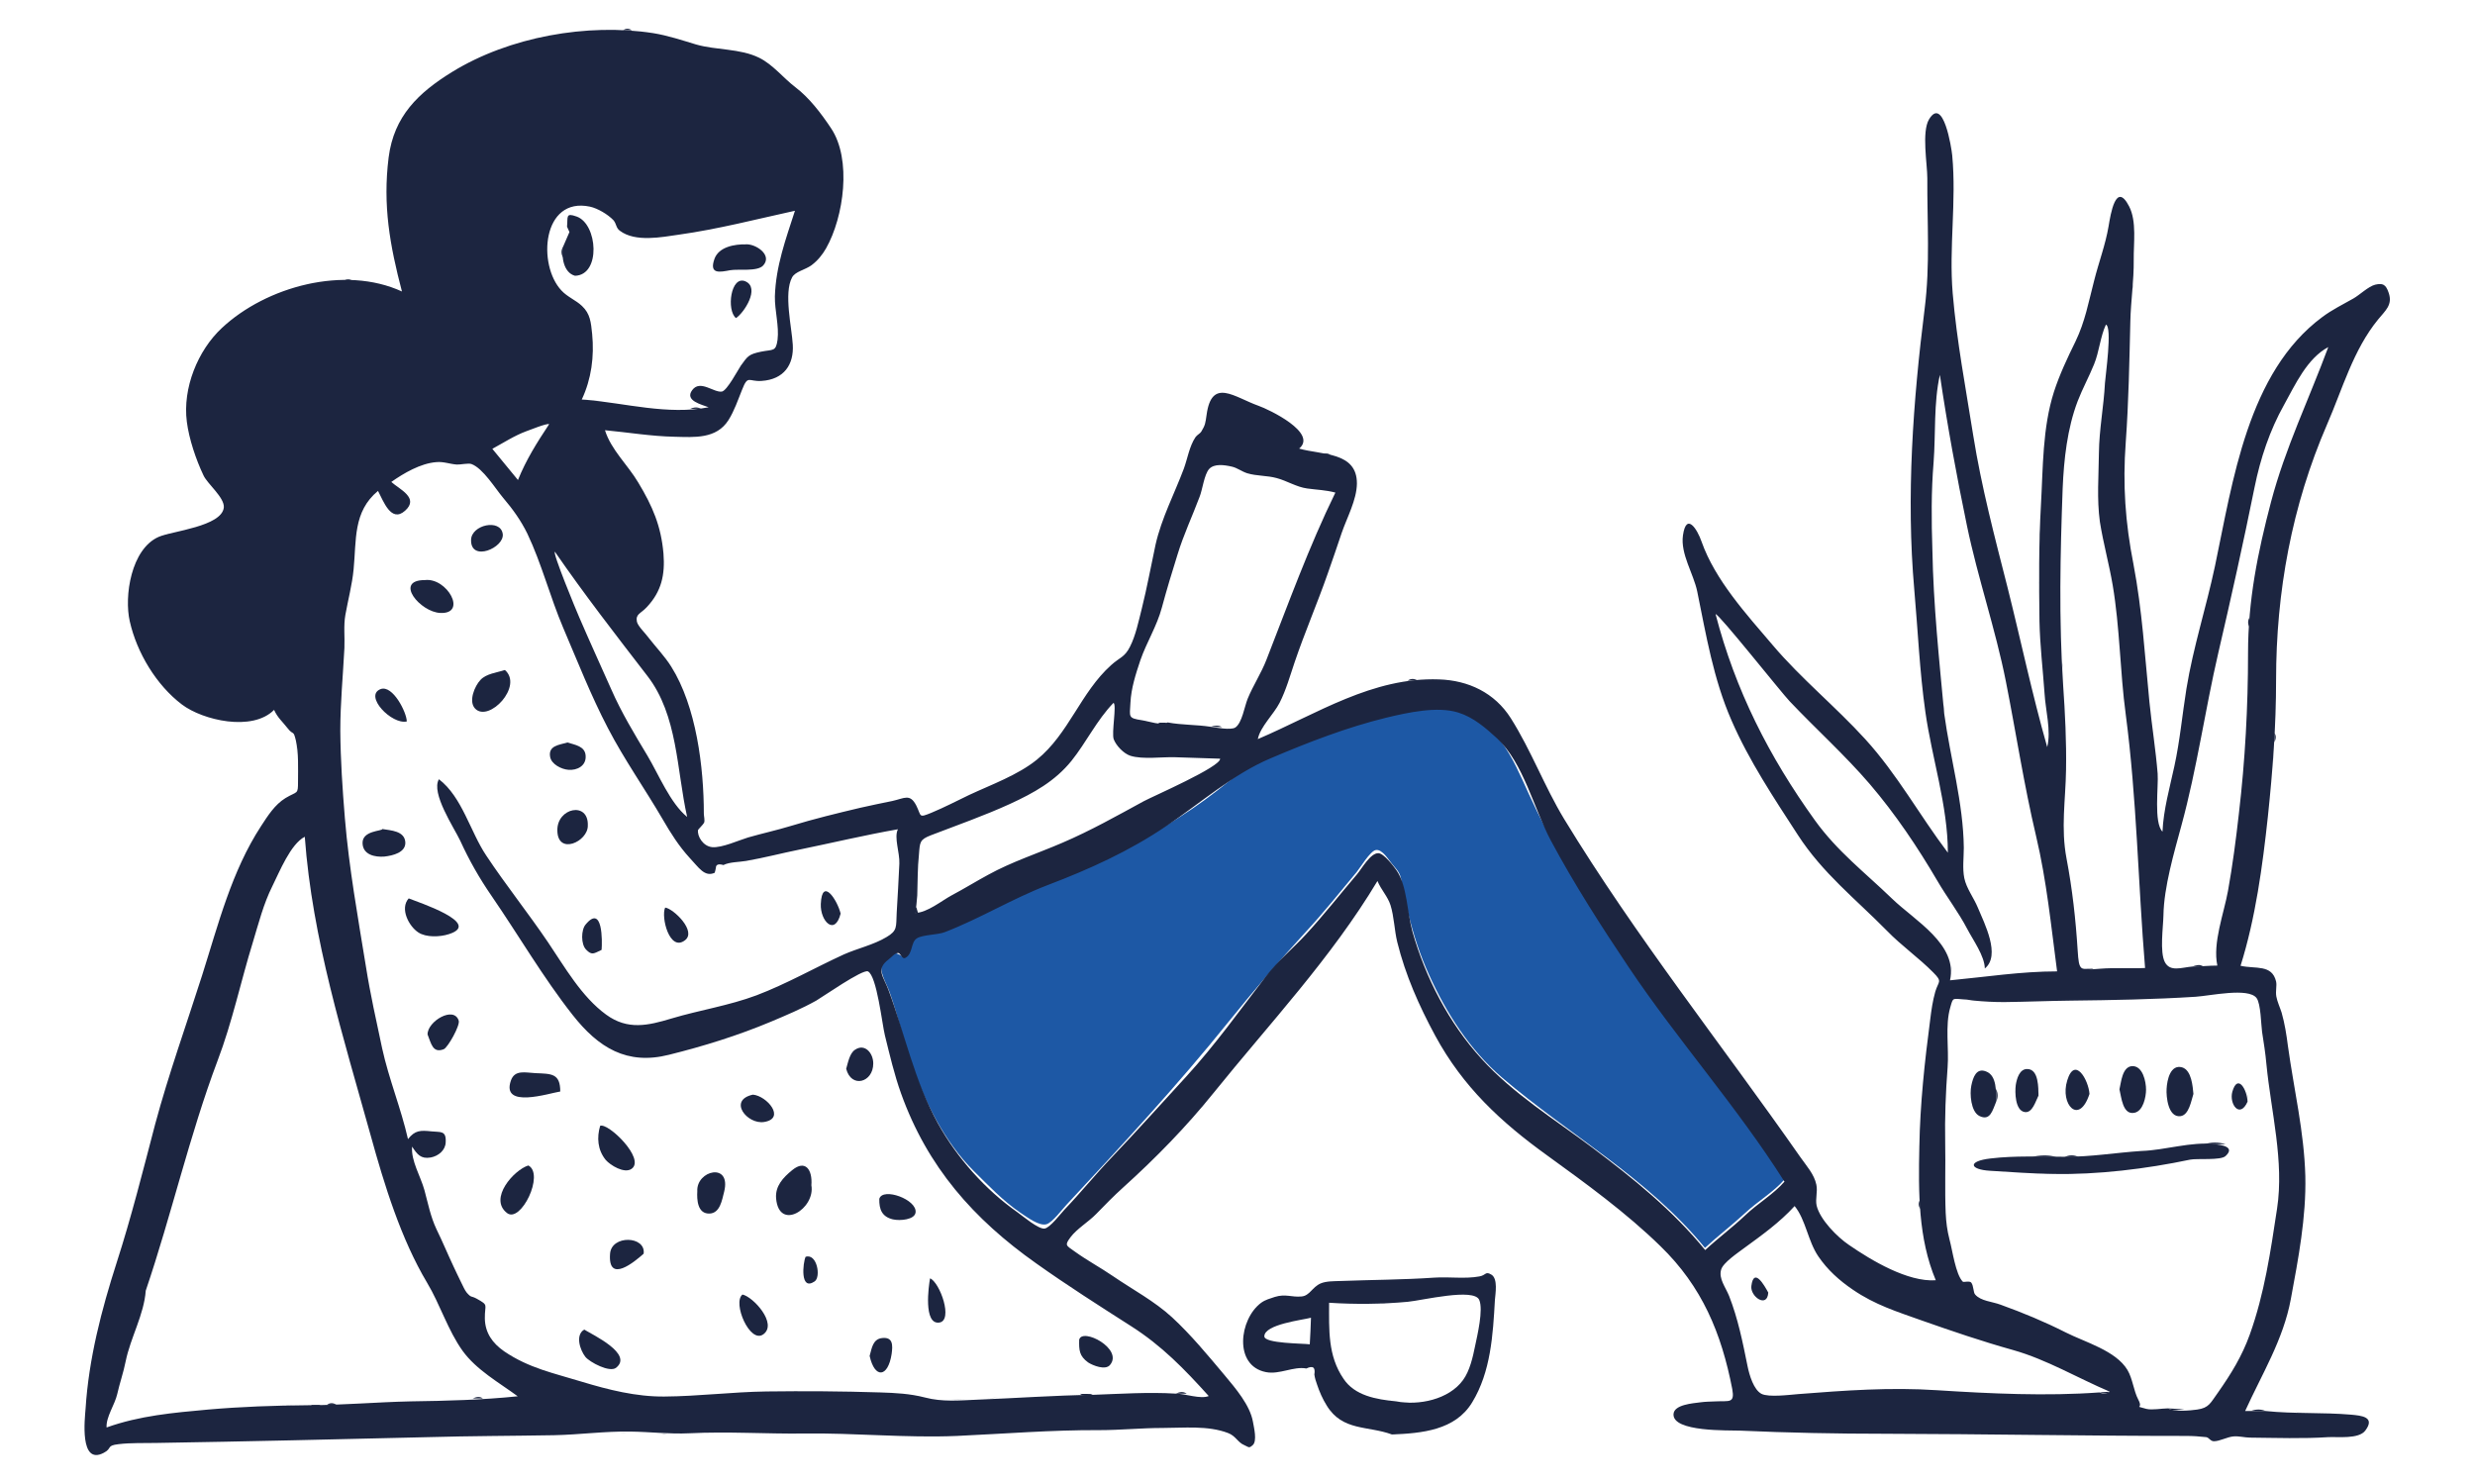 <?xml version="1.0" encoding="utf-8"?>
<!-- Generator: Adobe Illustrator 24.1.0, SVG Export Plug-In . SVG Version: 6.00 Build 0)  -->
<!DOCTYPE svg PUBLIC "-//W3C//DTD SVG 1.1//EN" "http://www.w3.org/Graphics/SVG/1.1/DTD/svg11.dtd">
<svg version="1.1" id="Layer_1" xmlns:x="http://ns.adobe.com/Extensibility/1.0/" xmlns:i="http://ns.adobe.com/AdobeIllustrator/10.0/" xmlns:graph="http://ns.adobe.com/Graphs/1.0/"
	 xmlns="http://www.w3.org/2000/svg" xmlns:xlink="http://www.w3.org/1999/xlink" x="0px" y="0px" viewBox="0 0 1024 614"
	 style="enable-background:new 0 0 1024 614;" xml:space="preserve">
<style type="text/css">
	.st0{fill-rule:evenodd;clip-rule:evenodd;fill:#1D58A5;}
	.st1{fill-rule:evenodd;clip-rule:evenodd;fill:#1C2540;}
</style>
<desc>Created with Sketch.</desc>
<g>
	<path id="Accent" class="st0" d="M738.3,488c-4.5,5.2-11.2,9.1-16.3,13.9c-5.4,5-11.2,9.4-16.6,14.4c-23.6-28.9-56-46.6-84-70.5
		c-13.3-11.4-23.1-26.8-30.2-42.6c-3.7-8.1-6.4-16.4-8.5-25.1c-1-3.9-1.9-7.8-2.5-11.7c-0.8-4.8-1-5.2-4.2-8.9
		c-1.4-1.6-4.1-6.3-6.8-5.8c-2.3,0.4-6.5,7.4-7.9,9.1c-6.9,8.3-13.7,16.8-21,24.7c-11.2,12.2-21.4,24.1-31.8,37
		c-21.2,26.4-44.2,51.2-67.3,76c-1.7,1.8-5.7,7.2-8.2,8c-3,0.9-7.9-2.8-10.9-4.8c-7.3-5-13-11.1-19.2-17.2
		c-12.1-12-20.4-28.8-25.9-44.8c-3.3-9.6-5.5-19.5-8.9-29.1c-1.4-4-4.7-8.9-3-12.3c0.5-1,3.6-3.8,4.7-4c1.3-0.2,3.5,1.5,3.9,1.4
		c4.3-1.2,1.9-5.7,4.5-8.1c1.4-1.4,8.8-1.2,11-1.9c8.1-2.8,15.3-8,22.9-11.2c31.9-13.2,64.1-26,91.6-47.5
		c7.1-5.6,11.9-9.8,20.4-13.4c8.6-3.6,17.2-6.9,26-10.1c7.7-2.8,15.5-5.4,23.5-7.4c8.6-2.2,20.9-4.9,29.6-2.1
		c17,5.5,22.5,19.5,29.2,34.2c9.1,20,20.2,38.8,32.2,57.2C687.8,420.7,715.8,452.4,738.3,488"/>
	<g id="ink" transform="translate(35, 89)">
		<path id="ink-layer" class="st1" d="M192.2,86.5c-0.9-0.5-8.2,2.5-9.4,2.9c-4.9,1.8-9.5,4.8-14.1,7.3c3.5,4.3,7.1,8.6,10.6,12.9
			C182.7,101.2,187.1,94.2,192.2,86.5L192.2,86.5z M194.6,139.3c-1.2,0.1,8.9,24.5,10.1,27.2c4.3,10,8.8,19.8,13.2,29.7
			c4.2,9.6,9.6,18.5,15,27.5c4.6,7.7,9.4,19.6,16.4,25.3c-4.4-19.5-3.8-42-16.5-58.4C219.7,173.6,206.8,157,194.6,139.3L194.6,139.3
			z M703.3,399.9c-19.6-31-44.1-58.4-64.5-88.8c-11.4-17-22.5-34.3-32.2-52.4c-7-13.2-11.3-32-22.1-42.1c-4.8-4.4-9.8-8.8-16.2-10.8
			c-8.7-2.7-20.8,0-29.6,2.1c-16.4,4-32.4,10.2-47.9,16.8c-15.7,6.6-29.1,18.6-43.3,28.1c-15.2,10.3-31.7,17.8-48.8,24.3
			c-14.9,5.7-28.1,13.9-42.9,19.6c-2.9,1.1-9,1-11.4,2.5c-2.7,1.6-1.6,6.4-4.8,8.1c-1.5,0.8-1.9-2.1-3.1-2c-1.4,0.1-2.6,1.7-3.9,2.7
			c-5.4,4.1-2.1,6.9,0,12.6c6.9,18.6,10.7,37.5,20.4,55.1c8,14.4,19.5,27.4,33,36.9c2.1,1.5,8.7,7.1,11.2,6.7
			c2.2-0.3,6.6-6.1,8.1-7.7c6.8-7.1,13-14.8,19.8-21.9c10.5-11,20.6-22.3,30.8-33.4c11.8-12.9,22.3-27.6,32.9-41.4
			c4.9-6.4,11.2-11.5,16.6-17.4c7.3-7.9,14-16.5,21-24.7c2.1-2.5,5.6-8.9,8.9-8.8c2.3,0.1,6.3,5.4,7.5,7.1
			c4.4,6.3,4.4,17.6,6.6,25.4c5.4,19.1,15.1,37.8,28.5,52.5c13.3,14.7,30.3,25.1,46,36.9c17,12.8,33.1,25.8,46.6,42.3
			c5.4-5,11.2-9.3,16.6-14.4C692.1,409,698.8,405.1,703.3,399.9L703.3,399.9z M451.5,487.6c3.8,0,10.2,2.4,13.6,1
			c-10.1-11.2-19.4-20.8-32.1-28.9c-13.3-8.5-26.5-16.9-39.3-26c-25.9-18.3-45-39.9-55.9-70.3c-2.8-7.8-4.7-16-6.7-24.1
			c-1.1-4.3-3.3-24.6-7-26.4c-2.2-1-18.8,10.6-21.4,12.1c-6.1,3.4-12.3,6-18.7,8.7c-13.6,5.7-27.7,10.1-42.2,13.7
			c-17.4,4.4-29.2-2.9-39.9-16.5c-12.2-15.5-22.3-32.9-33.5-49.2c-5.1-7.4-9.3-14.8-13-22.9c-2.5-5.3-12.2-19.7-8.8-25.4
			c9.6,7.3,13,21.8,19.6,31.6c8.1,12.2,17.3,23.7,25.5,35.8c6.9,10.2,13.9,22.6,24.1,30c8.9,6.5,17.4,4.5,27,1.6
			c11.7-3.5,23.7-5.3,35.2-9.6c12.4-4.7,24.1-11.4,36.1-16.9c5.6-2.5,12.4-4,17.7-7.2c4.6-2.7,3.9-4.2,4.2-10
			c0.4-6.8,0.8-13.6,1.1-20.4c0.2-4.6-2.3-10.8-0.6-14.2c-13.7,2.4-27.1,5.6-40.7,8.4c-7.4,1.5-14.6,3.4-22.1,4.7
			c-2.9,0.5-6.8,0.4-9.4,1.7c-2-0.6-3.1-0.2-3.1,1.1c-0.1,0.7-0.3,1.4-0.5,2.1c-4.2,1.9-6.6-2.2-10.3-6.1c-4.5-4.9-7.9-10.3-11.2-16
			c-7.4-12.7-15.9-24.7-22.7-37.8c-7-13.4-12.6-27.7-18.5-41.5c-5.4-12.7-8.9-26.5-14.8-38.9c-2.7-5.5-6-10.1-10-14.8
			c-3.3-3.9-8.3-12.2-13.1-14c-1.3-0.5-4.7,0.3-6.1,0.2c-2.9-0.2-5.5-1.3-8.5-1c-6.5,0.5-13.5,4.6-18.6,8.2c3.3,3,11.7,6.6,5.7,11.9
			c-5.8,5.2-9-4.1-11.2-8.2c-10.4,8.6-8.9,20.4-10.1,32.5c-0.6,6.3-2.3,12.6-3.4,18.8c-0.8,4.5-0.2,9.1-0.4,13.7
			c-0.6,11.6-1.7,22.8-1.7,34.2c0.1,12.3,0.9,24.1,1.9,36.3c1.7,20.5,5.4,41,8.7,61.3c1.8,11.4,4.3,22.5,6.7,33.8
			c2.8,12.8,7.8,24.8,10.7,37.6c2.9-3.7,5.1-3.7,9.8-3.2c3.6,0.4,6.1-0.5,5.8,4.5c-0.1,3.3-3,5.7-6.2,6.3c-4.1,0.7-5.6-1.3-7.7-4.5
			c-0.5,5.9,3.5,12.2,5.1,18c1.5,5.5,2.5,10.9,5,16.2c2.5,5.1,4.6,10.2,7,15.3c1.1,2.3,2.2,4.7,3.4,7.1c0.6,1.2,1.3,2.8,2.1,3.8
			c2,2.3,1.7,1.2,4.1,2.5c5.2,2.9,3.3,2.2,3.4,8.2c0.1,5.9,3.1,10.2,8,13.6c10.3,7,20.5,9,32.2,12.6c10.9,3.3,22.4,6.2,34,6.1
			c14.2-0.1,28.1-1.9,42.3-2.1c15.6-0.2,31.4-0.1,47,0.4c6.4,0.2,12.4,0.5,18.6,2.1c7.2,1.9,14.2,1.2,21.6,0.9
			c15.8-0.6,32.2-1.8,47.8-2C428.3,487.7,440.2,486.9,451.5,487.6L451.5,487.6z M862,493.7c2.8,1.5,9.1,0.9,12,0.5
			c5-0.7,5.5-2.7,8.7-7.1c5.4-7.7,9.9-15,13.1-23.9c6.1-17,8.6-34.3,11.3-52.1c3-19.7-2.5-40.2-4.4-59.8c-0.4-4.5-1.1-8.9-1.8-13.4
			c-0.4-2.7-0.5-11.7-2.3-14c-3.4-4.4-19.1-0.9-25.2-0.5c-17.2,1.1-34.5,1.4-51.7,1.6c-9.2,0.1-18.4,0.5-27.5,0.6
			c-4.2,0-8.2-0.2-12.4-0.6c-1.4-0.1-2.8-0.5-4.2-0.5c-4.8-0.3-4.5-1-5.7,3.3c-2.2,7.5-0.5,17-1.1,24.8c-0.8,10.4-1.2,20.9-1,31.3
			c0.2,9.6-0.2,19.2,0.2,28.9c0.2,4,0.6,7.2,1.6,11.1c1.2,4.3,2.5,14.4,5.5,17.4c0.3,0.3,2.9-0.5,3.5,0.4c1,1.3,0.8,4.1,1.6,4.9
			c2.3,2.7,7,2.9,10.5,4.2c9.4,3.4,18.1,7,27,11.5c7.9,4,20.7,7.5,25.5,15.5c2.2,3.7,2.5,8.5,4.5,12.3c2.3,4.3-2.3,2.1,3.3,3.8
			C855.4,494.5,859.4,493.7,862,493.7L862,493.7z M25.3,445c-0.7,9.9-6.3,19.4-8.3,29.2c-0.9,4.6-2.5,9.1-3.5,13.6
			c-1,4.4-4.7,9.5-4.4,13.8c13.7-4.9,27.6-6.1,41.9-7.4c13.6-1.2,27.9-1.7,41.4-1.8c13.7,0,28.4-1.3,42.5-1.6
			c14.8-0.2,29.8-0.6,44.3-2.1c-7.6-5.6-17.1-10.9-22.8-18.8c-6.1-8.5-9.3-19.2-14.7-28.2c-10.8-18.1-17.7-40.5-23.3-60.8
			c-11.4-41-24.2-81.2-27.3-123.7c-5.9,3-10.5,14.6-13.4,20.4C74,285,72,293,69.6,300.9c-5,16.2-8.5,33-14.6,49
			C43.4,380.7,35.9,413.8,25.3,445L25.3,445z M769.4,206.3c2.5,18.3,7.9,36.9,8.1,55.4c0,4.1-0.6,8.6,0.2,12.6
			c0.9,4.3,3.9,8.1,5.6,12.2c2.7,6.5,9.6,19.8,2.9,25.2c-0.1-5.2-4.9-11.8-7.3-16.4c-3.6-6.9-8.4-13.1-12.3-19.8
			c-8.2-14-17.4-27.7-28-40.1c-10.3-12-22.2-22.7-33.1-34.2c-3.3-3.4-29.6-36.6-30.7-36.1c8.2,31.5,22.1,58.9,41.1,85.3
			c9.3,12.9,20.5,21.4,31.9,32.4c9.4,9.1,27.3,18.9,24,33.8c14.8-1.4,29.4-3.7,44.3-3.7c-2.5-18.9-4.3-37.4-8.7-56
			c-5-21.1-8.3-42.8-12.5-64c-4.3-21.7-11.6-42.7-16.1-64.4c-4.3-20.7-8.1-41.4-11.2-62.4c-2.6,11.6-1.7,24.4-2.6,36.2
			c-1,12.1-0.9,24-0.5,36.2C764.9,161.3,767.3,183.7,769.4,206.3L769.4,206.3z M833.4,98.4c0.1-9.7,2-19.2,2.5-28.9
			c0.2-3,3.1-23.2,0.4-24.2c-2.3,4.9-2.8,11.3-4.9,16.4c-2.1,5.2-4.8,10.1-6.8,15.3c-4.3,11.3-5.7,24.1-6.2,36.1
			c-1,27.2-1.6,54.2,0.2,81.4c0.8,11.6,1.4,23.3,1.2,35c-0.2,12.8-2.2,24,0.2,36.7c2.4,12.6,3.8,25.2,4.6,37.9
			c0.6,9,0.8,8.3,9.3,7.7c6.2-0.5,12.4,0,18.6-0.3c-2.9-35-3.4-70-8-104.9c-2.4-17.8-2.4-35.8-5.4-53.5c-1.5-8.8-3.9-17.4-5.3-26.2
			C832.5,117.4,833.3,107.9,833.4,98.4L833.4,98.4z M207.3,76.4c16.5,1.4,34,6.4,50.9,3.1c-2.8-1.1-10.1-2.7-6.8-7.1
			c3.3-4.5,9,1.2,12.3,0.6c2.1-0.4,6.6-8.9,7.8-10.7c2.9-4,3.2-4.7,8.4-5.8c5-1,6.1,0.1,6.8-4.9c0.7-5.7-1.2-12.1-1.1-18
			C286,21,290.1,10,293.9-1.8c-16,3.5-31.7,7.6-48.1,9.9c-7,1-17.9,3.2-24.3-1.6c-1.7-1.2-1.4-2.9-2.7-4.4c-2.3-2.4-6.5-4.9-9.7-5.6
			c-19.8-4.2-21.8,24.1-11.8,34.7c2.5,2.7,6,4,8.5,6.4c3.4,3.2,3.7,6.7,4.2,11.6c0.9,9.3-0.3,18.6-4.3,27.1L207.3,76.4z
			 M448.1,209.9c5.9,1.1,12,0.9,17.8,1.8c2.1,0.3,8.3,1.5,10.2,0.3c2.8-1.9,3.8-8.7,5.1-11.9c2.3-5.6,5.6-10.5,7.8-16.2
			c9.1-23.3,17.5-46.6,28.5-69.1c-4.2-1.1-7.4-1.1-11.7-1.7c-4.4-0.6-8.4-3.2-12.6-4.3c-4-1.1-8.2-0.8-12.2-2
			c-2.2-0.7-4.1-2.2-6.2-2.7c-3.4-0.8-7.4-1.3-9.5,0.9c-2.1,2.3-2.8,8.7-4,11.6c-3,8-6.6,15.6-9.1,23.8c-2.3,7.3-4.5,14.6-6.5,22
			c-2.1,7.8-6.3,14.3-8.9,21.8c-1.9,5.7-3.8,11.5-4.1,17.6c-0.3,5.9-1.1,6.3,4.8,7.2C440.7,209.5,445.3,211.3,448.1,209.9
			L448.1,209.9z M833.6,487.1c1.5,0.7,3,0.6,4.3-0.3c-13.2-5.6-26.1-13.3-39.9-17.2c-12.9-3.6-25.5-7.9-38-12.3
			c-10.1-3.6-19.2-6.4-28.4-12.7c-5.6-3.8-10.5-8.2-14.3-13.8c-4.3-6.3-5.2-15.2-9.8-20.8c-6.2,6.8-13.5,12-20.9,17.4
			c-2.5,1.9-8.7,6-9.5,8.9c-1.1,3.7,1.8,7.2,3.3,10.9c3.7,9.5,5.6,19,7.6,28.9c0.8,4,2.6,9.9,5.8,11.6c3,1.5,11.5,0.4,15.2,0.1
			c19.2-1.5,38.1-2.9,57.5-1.6C788.4,487.6,811.8,488.7,833.6,487.1L833.6,487.1z M872,310.9c3.5,0,6.9-0.4,10.4-0.4
			c-2-9.4,2.7-21.5,4.4-30.9c1.9-10.5,3.3-21.3,4.5-31.9c2.6-22.2,3.8-44.2,3.8-66.6c0-21.7,4-41.5,9.5-62.4
			c5.9-22.4,15.7-42.5,23.7-64.1c-8.8,4.7-13.7,15.6-18.3,23.9c-5.9,10.5-9.8,22.2-12.2,34.1c-4.6,22.8-9.7,45.7-15,68.5
			c-5.5,23.7-8.8,47.7-15.2,71.2c-3.1,11.5-7.3,25.6-7.5,37.4c-0.1,4.9-1.6,15.2,0.6,19.4C862.9,313.2,867.5,311.3,872,310.9
			L872,310.9z M344.5,281.5c-0.2,2.4-0.4,4.8-0.8,7.2c4.8,0,11-5.1,15.1-7.3c5.1-2.7,10.1-5.8,15.1-8.5c9.6-5.3,20.4-8.8,30.6-13.2
			c11.7-5,22.5-11.1,33.7-17.2c3.9-2.1,32-14.3,31.6-17.6c-6.2-0.2-12.3-0.4-18.5-0.6c-5.3-0.2-13.5,1-18.6-0.6
			c-2.8-0.9-5.9-4.2-6.9-6.8s1.3-14.3-0.1-15.1c-6.9,7.1-11.3,16.4-17.4,24c-6.8,8.4-15.6,13.3-25.4,17.8
			c-10.7,4.9-21.9,8.8-32.8,13c-4.6,1.8-4.5,2.8-4.9,7.9C344.6,270.1,344.7,275.8,344.5,281.5L344.5,281.5z M902.4,494.8
			c11.6,1.2,23.6,0.5,35.3,1.5c4.3,0.4,10.2,0.9,5.9,6.6c-2.7,3.6-11.4,2.5-15.3,2.7c-10.5,0.7-21.7,0.3-32.3,0.2
			c-2.2,0-4.7-0.7-6.9-0.5c-2.6,0.2-5.7,2-8.1,2c-1.5,0-2-1.5-3.2-1.7c-2.7-0.3-5.5-0.5-8.2-0.5c-41.8,0-83-0.8-124.7-0.9
			c-19.9,0-40.2-0.4-60.1-1.3c-4.2-0.2-28,0.7-27.4-6.9c0.3-3.9,8.1-4.4,11-4.8c2.1-0.3,4.3-0.3,6.4-0.4c5.6-0.3,8,1,6.9-5.1
			c-4.5-23.2-12.5-42.4-29.7-59.1c-14-13.7-30.9-26-46.8-37.5c-19.3-13.9-34.9-28.4-46.4-49.6c-6.7-12.4-12.3-25-15.7-38.7
			c-1.2-4.9-1.3-10.5-2.8-15.3c-1.2-3.7-3.8-6.2-5.4-10c-19.2,32-44.6,58.9-67.9,87.8c-11.1,13.8-23.9,26.9-37.2,38.9
			c-4,3.6-7.6,7.3-11.3,11.1c-3.1,3.2-8,6.1-10.6,9.6c-2.5,3.4-1.9,3.3,1.9,6c5,3.6,10.6,6.6,15.7,10.1c8.2,5.6,17.1,10.3,24.4,17
			c7.9,7.3,14.8,15.7,21.7,23.9c4.6,5.5,10.6,12.5,11.8,19.4c0.4,2.3,1.8,7.9-0.1,9.6c-1.6,1.4-1.5,0.9-3.5,0
			c-2.7-1.1-3.5-3.8-6.7-5c-8.3-3.2-18.4-2.1-27.1-2.1s-17.4,0.9-26.1,0.9c-19.8-0.1-39.2,1.5-59,2.4c-21,0.9-42.3-1.3-63.3-1
			c-15.5,0.2-31.5-0.9-47.4-0.1c-8.2,0.4-16.3-0.6-24.3-0.7c-10.5-0.2-21.2,1.3-31.8,1.5c-17.4,0.3-34.5,0.3-52,0.8
			c-37.6,0.9-74.9,1.8-112.5,2.4c-5,0.1-10.5-0.1-15.5,0.5c-5.3,0.6-2.5,1.7-6.2,3.6c-10.1,5.3-7.8-14.3-7.5-18.2
			c1.3-20.7,6.6-41,12.9-60.6c6-18.6,10.9-38.1,15.9-57.2c5.6-20.8,12.8-40.8,19.4-61.5c6.7-21.1,12.2-43.1,24.4-61.8
			c2.8-4.3,5.7-8.9,10.1-11.6c5-3,5.2-1.3,5.2-6.8c0-5.2,0.3-12.1-0.9-17.1c-1.1-4.5-0.9-1.8-3.4-5c-2-2.6-4.2-4.4-5.6-7.6
			c-9,9.1-29.5,4.3-38.1-2.2c-10.6-8-18.7-21.5-21.6-34.4c-2.4-10.3,0.5-30,12-35c5.6-2.4,26-4.3,26.9-12.1
			c0.4-4.1-6.8-9.8-8.4-13.3c-3.1-6.5-6-15.1-6.9-22.2C40.5,71.6,46.8,56,56.8,46.7c18.4-17.2,50.8-26,74.5-15.1
			c-5-19.1-8-35.6-5.5-55.5C128-41,138.1-50.6,152-59.2c23.7-14.6,56-20.3,83.2-16.1c6.2,1,12.1,3,17.8,4.7
			c8.3,2.4,18.2,1.6,26.1,5.5c5.7,2.8,10,8.4,15,12.2c5.8,4.4,10.7,10.9,14.7,16.9c8.7,12.9,5.3,36.8-2,49.7c-1.6,2.8-3.5,5.1-6,7
			c-2.7,2-6.8,2.6-8.1,5.1c-3.5,6.5-0.1,20.7,0.3,27.8c0.5,8.2-3.6,14.4-12.9,15c-5.4,0.4-5.6-2.7-8.1,3.7
			c-1.7,4.2-3.2,8.7-5.6,12.5c-5,7.9-14.1,7.1-22.4,6.9c-9.6-0.2-19.1-1.8-28.7-2.7c2.5,8.1,9.5,14.4,13.8,21.7
			c5.9,9.8,9.4,17.9,10.4,29.3c0.7,8.8-0.8,15.7-6.9,22.2c-2.5,2.7-4.7,2.8-4.1,6c0.4,1.9,3.7,5,4.8,6.6c3.1,4,6.7,7.7,9.4,12
			c10.4,16.5,13.5,41.7,13.5,60.9c0,0.9,0.5,2.8,0.1,3.7c-0.3,0.7-2.5,2.8-2.5,3c-0.4,2.5,2,6.7,5.8,7.1c4,0.4,11.2-2.9,14.9-4
			c5.9-1.7,11.9-3,17.8-4.8c9.5-2.9,19-5.2,28.7-7.5c4.4-1,8.8-1.9,13.2-2.8c5-1.1,7.3-3.2,9.9,1.9c2.2,4.4,0.8,5.2,6.2,3
			c5.3-2.2,10.5-4.9,15.7-7.4c9.2-4.3,20.1-8.2,28-14.6c13.2-10.7,18.1-27.8,30.7-39.1c3.5-3.2,5.6-3.2,7.8-7.6
			c2.4-4.7,3.6-10.7,4.9-15.8c2.2-8.8,3.8-17.7,5.7-26.5c2.5-11,7.8-21,11.7-31.4c1.5-4.1,2.3-9.3,4.8-13c0.7-1,1.9-1.5,2.4-2.3
			c1.7-2.8,1.7-3.5,2.2-6.9c2.1-15.6,11.4-7.4,21.5-3.8c4.3,1.5,24.6,11.2,16.8,17.7c9.2,2.7,24,1.2,23.9,14.5
			c-0.1,6.8-4.1,14-6.3,20.4c-1.9,5.6-3.8,11.3-5.8,16.9c-4.3,12.3-9.5,24.3-13.7,36.7c-1.9,5.6-3.5,11.4-6.2,16.7
			c-2.4,4.7-8,9.9-9,15c24.6-10.5,47.4-25.7,75-24.7c12.1,0.4,23,5.5,29.7,16.1c8.4,13.3,13.9,28.2,22,41.6
			c29.7,48.8,65.1,93.2,97.8,140c2.5,3.6,5.7,7,6.6,11.4c0.6,2.9-0.5,5.8,0.1,8.6c1.4,5.8,8.5,13,13.4,16.3
			c9.3,6.4,24.3,15.4,35.9,14.6c-7.3-17.4-7.2-36.5-6.8-55.2c0.3-17.7,2.2-35.2,4.5-52.7c0.5-4,1-7.6,2.1-11.5
			c1.3-4.4,3.1-4-0.8-7.9c-6-6.1-13.2-11.1-19.2-17.3c-13.1-13.3-26.6-23.8-36.9-39.7c-9.8-15.1-20.2-30.7-27.4-47.3
			c-7.5-17.1-10.5-35.3-14.2-53.4c-1.5-7.3-7-15.5-5.9-23.2c1.4-9.7,5.9-2.6,7.7,2.6c5.6,15.9,18.6,30.1,29.5,42.9
			c11.7,13.8,26,25.4,38.2,38.8c13.3,14.6,22.4,31.4,34.2,47c0-19.4-6.6-39.1-9.3-58.2c-2.4-16.9-3.1-33.8-4.6-50.7
			c-3.4-38.5-0.5-78,4.3-116.2c2.3-18.1,1-35.8,1.1-54c0-5.8-2.4-19.1,0.7-24.3c5.9-9.8,9.3,11.7,9.6,14.9c1.8,19.1-1.4,38,0.2,57.1
			c1.7,19.9,5.4,39.2,8.5,58.8c3.4,21.3,8.9,42.1,14.2,62.9c5.5,21.9,10.2,44.3,16.4,66c1.7-6.8-0.7-15.2-1.1-22.2
			c-0.7-10-1.9-19.9-2.1-29.9c-0.2-15.9-0.3-32.1,0.6-47.9c0.9-15.6,0.6-32,5.4-47c2.3-7.1,5.6-14.1,8.9-20.8
			c4-8.3,5.4-16.3,7.7-25.1c1.9-7.6,4.7-14.9,6-22.6c0.8-4.8,3-18.9,8.5-8.2c3.2,6.2,1.8,15.4,1.9,22.1c0.1,8.6-1.2,16.9-1.4,25.4
			c-0.4,16.7-0.7,33.4-1.9,50.1c-1.3,17.5-0.2,33.2,3.2,50.5c3.6,18.9,4.7,37.8,6.6,57c1,9.9,2.6,19.7,3.4,29.6
			c0.4,5.2-1.7,20.3,2,24c0.4-9.1,3-18.2,4.9-27c2.3-10.5,3.3-21.5,5-32.1c2.8-17.2,8.2-33.7,11.8-50.7
			c7.4-35.1,13.5-80.2,44.4-103.1c4-3,8.5-5.2,12.9-7.7c2.5-1.4,6.2-5,9-5.7c3.1-0.7,4.4-0.2,5.6,3.4c1.7,5-1.4,7.3-4.4,11
			c-10.3,12.6-14.7,28.7-21.1,43.4c-14.6,33.7-21.1,69.3-21.1,105.8c0,19.1-1.4,37.5-3.4,56.5c-2.2,20.4-5.1,42-11.3,61.7
			c6.2,1.4,13-0.7,14.7,6.5c0.4,1.8-0.3,3.9,0.1,6.2c0.4,2.2,1.5,4.5,2.2,6.7c1.3,4.6,2,9.1,2.6,13.8c2.5,18.1,6.7,35.4,7.2,53.8
			c0.4,17-2.9,34.2-6,50.9c-3.1,16.8-12,31.1-18.9,46.3C896.4,494.8,899.4,494.8,902.4,494.8L902.4,494.8z"/>
		<path class="st1" d="M507.4,456.2c-3.3,0.9-19.3,2.7-19.3,7.7c0,3,16,2.9,18.8,3.3C507.1,463.6,507.3,459.9,507.4,456.2
			 M542.7,490.8c9.2,1.8,21.7-0.7,27.6-8.8c2.8-3.8,4.1-9.6,5-14.1c0.9-4.3,3.5-15.1,1.7-19.1c-2.2-5-23.4,0.2-29.5,0.8
			c-10.7,1-21.9,1.1-32.6,0.4c0,11.1-0.6,21.9,6,31.5C525.5,488.4,534.3,490,542.7,490.8 M540.9,504.5c-10-3.7-20.5-1.3-27-12
			c-1.7-2.7-3-5.7-4-8.7c-0.5-1.3-0.9-2.7-1.1-4.1c0.5-3-0.6-3.8-3.3-2.5c-5.3-1-11.1,2.6-16.7,1.5c-13.5-2.6-11.1-22-2-28.7
			c1.8-1.3,3.6-1.7,5.6-2.4c4.5-1.4,7,0.2,11.1-0.2c3.4-0.3,4.3-3.8,7.9-5.4c2.4-1,5.6-0.9,8.1-1c13-0.5,26-0.5,39-1.4
			c6.1-0.4,12.7,0.6,18.6-0.5c2.8-0.5,2.4-2.3,5-0.7c2.7,1.7,1.6,7.9,1.4,10.4c-0.8,14.4-1.7,29.8-9.4,42.4
			C567.1,502.8,553.2,504,540.9,504.5"/>
		<path class="st1" d="M12.5,508.5c3.2,0,6.4-0.1,9.6-0.1C18.9,508.4,15.7,508.5,12.5,508.5"/>
		<path class="st1" d="M906.3,201.6c0-3.1,0-6.2,0-9.3C906.3,195.5,906.3,198.5,906.3,201.6"/>
		<path class="st1" d="M87.5,214.3c0,3,0,6,0,9C87.4,220.3,87.5,217.3,87.5,214.3"/>
		<path class="st1" d="M355,505.1c2.6,0,5.1,0,7.7,0C360.1,505.1,357.6,505.1,355,505.1"/>
		<path class="st1" d="M199.5,504.5c2.6,0,5.1,0,7.7,0C204.6,504.5,202.1,504.5,199.5,504.5"/>
		<path class="st1" d="M759.5,379.4c-0.1,2-0.2,4.1-0.3,6.1C759.2,383.4,759.3,381.4,759.5,379.4"/>
		<path class="st1" d="M902.4,494.8c-2,0-4,0-5.9-0.1C898.5,494,900.5,494,902.4,494.8"/>
		<path class="st1" d="M726.7,503.9c1.4,0,2.8,0,4.2-0.1C729.6,503.8,728.1,503.8,726.7,503.9"/>
		<path class="st1" d="M905.5,226.7c0-1.5,0.1-3.1,0.1-4.6C905.6,223.7,905.6,225.2,905.5,226.7"/>
		<path class="st1" d="M772.7,32.3c-0.1-1.6-0.2-3.2-0.4-4.8C772.5,29.2,772.6,30.7,772.7,32.3"/>
		<path class="st1" d="M906.2,207.7c0-1.6,0-3.2,0.1-4.8C906.3,204.5,906.2,206.1,906.2,207.7"/>
		<path class="st1" d="M459.5,501.9c1.3,0,2.5,0,3.8,0.1C462.1,501.9,460.8,501.9,459.5,501.9"/>
		<path class="st1" d="M784.8,504.5c1.2,0,2.5,0,3.7,0.1C787.3,504.5,786.1,504.5,784.8,504.5"/>
		<path class="st1" d="M918.2,392.8c-0.1-1.4-0.2-2.8-0.3-4.2C918,390,918.1,391.4,918.2,392.8"/>
		<path class="st1" d="M896,505.8c1,0,2,0,3,0C898,505.8,897,505.8,896,505.8"/>
		<path class="st1" d="M759.1,504.5c1,0,2,0,3-0.1C761.1,504.5,760.1,504.5,759.1,504.5"/>
		<path class="st1" d="M535.4,503.8c1.1,0,2.2,0,3.3,0C537.6,503.8,536.5,503.8,535.4,503.8"/>
		<path class="st1" d="M282.8,503.8c1,0,2.1,0,3.1,0C284.9,503.8,283.9,503.8,282.8,503.8"/>
		<path class="st1" d="M221.4,503.9c1.1-0.1,2.1-0.1,3.2-0.2C223.5,503.8,222.4,503.9,221.4,503.9"/>
		<path class="st1" d="M515.6,99.3c-1.6-0.1-3.2-0.3-4.7-0.4C512.4,99,514.1,98.1,515.6,99.3"/>
		<path class="st1" d="M918.3,495.4c-1.6-0.2-3.1-0.3-4.7-0.5C915.2,495.1,916.8,495.3,918.3,495.4"/>
		<path class="st1" d="M809.7,108.9c-0.1,1.4-0.2,2.7-0.3,4.1C809.5,111.6,809.6,110.3,809.7,108.9"/>
		<path class="st1" d="M906.6,165.8c0.1-1.3,0.2-2.6,0.3-3.9C906.8,163.2,906.7,164.5,906.6,165.8"/>
		<path class="st1" d="M809.1,130.1c-0.1,1.4-0.2,2.7-0.3,4.1C808.8,132.8,808.9,131.4,809.1,130.1"/>
		<path class="st1" d="M906,218.1c0-1.3,0-2.6,0-3.9C906.8,215.4,906.7,216.7,906,218.1"/>
		<path class="st1" d="M759.5,407.2c0,1.3,0,2.6,0,4C758.6,409.8,758.7,408.5,759.5,407.2"/>
		<path class="st1" d="M858.8,254.5c-0.2-1.3-0.3-2.7-0.5-4C858.5,251.8,858.6,253.1,858.8,254.5"/>
		<path class="st1" d="M36.5,131.8c-1,1.4-2.4,0.4-3.7,0.6C34.1,132.2,35.3,132,36.5,131.8"/>
		<path class="st1" d="M547.3,440.6c-1.3,0-2.6,0-3.9,0C544.7,440.6,546,440.6,547.3,440.6"/>
		<path class="st1" d="M755.8,137.5c0.1,1.1,0.2,2.2,0.4,3.3C756,139.7,755.9,138.6,755.8,137.5"/>
		<path class="st1" d="M110.9,27.2c-1.3,0-2.6,0.1-3.9,0.1C108.2,26.5,109.5,26.3,110.9,27.2"/>
		<path class="st1" d="M809,149.3c-0.1,1.2-0.2,2.3-0.3,3.5C808.9,151.6,808.9,150.4,809,149.3"/>
		<path class="st1" d="M773,6.4c0.1-1.1,0.2-2.1,0.3-3.2C773.2,4.3,773.1,5.3,773,6.4"/>
		<path class="st1" d="M762.7,3.1c-0.1,1.2-0.2,2.3-0.3,3.4C762.5,5.4,762.6,4.2,762.7,3.1"/>
		<path class="st1" d="M192.8-73.8c-1.3,0.2-2.7,0.3-4,0.5C190.2-73.5,191.5-73.6,192.8-73.8"/>
		<path class="st1" d="M96.4,28.1c-1.4,0.1-2.7,0.3-4.1,0.4C93.7,28.4,95,28.3,96.4,28.1"/>
		<path class="st1" d="M847.2,31.5c0.1-1.1,0.2-2.1,0.2-3.2C847.3,29.4,847.2,30.4,847.2,31.5"/>
		<path class="st1" d="M51.5,208.3c0.8,0,1.6,0,2.4,0C53,208.3,52.2,208.3,51.5,208.3"/>
		<path class="st1" d="M762.8,340.4c-0.1,1.2-0.2,2.4-0.2,3.6C762.6,342.8,762.7,341.6,762.8,340.4"/>
		<path class="st1" d="M843.3,109.6c0-1.1-0.1-2.3-0.1-3.4C843.2,107.4,843.2,108.5,843.3,109.6"/>
		<path class="st1" d="M226.4-76.5c-1.2,0-2.4,0-3.6,0C224-77.3,225.2-77.3,226.4-76.5"/>
		<path class="st1" d="M551.4,192.5c-1.3,0-2.7,0.1-4,0.1C548.7,191.7,550,191.7,551.4,192.5"/>
		<path class="st1" d="M667.8,501.8c0.8,0,1.6,0,2.4,0.1C669.4,501.9,668.6,501.9,667.8,501.8"/>
		<path class="st1" d="M697.6,503.2c0.8,0,1.6-0.1,2.4-0.1C699.2,503.2,698.4,503.2,697.6,503.2"/>
		<path class="st1" d="M231.9,503.8c0.8,0,1.6,0,2.5,0.1C233.5,503.8,232.7,503.8,231.9,503.8"/>
		<path class="st1" d="M917.5,379.5c-0.1-1.1-0.2-2.3-0.4-3.4C917.3,377.3,917.4,378.4,917.5,379.5"/>
		<path class="st1" d="M810,189c0.1,1.1,0.2,2.2,0.3,3.2C810.2,191.2,810.1,190.1,810,189"/>
		<path class="st1" d="M851.4,170.5c-0.1-1.1-0.3-2.3-0.4-3.4C851.1,168.3,851.3,169.4,851.4,170.5"/>
		<path class="st1" d="M238.6,504.5c0.8,0,1.7,0,2.5,0C240.2,504.4,239.4,504.4,238.6,504.5"/>
		<path class="st1" d="M540.9,504.5c0.8,0,1.6-0.1,2.4-0.1C542.5,504.5,541.7,504.5,540.9,504.5"/>
		<path class="st1" d="M844.6,87.2c0-1.2-0.1-2.3-0.1-3.5C844.6,84.8,844.6,86,844.6,87.2"/>
		<path class="st1" d="M159.9,505.2c0.8,0,1.6,0,2.4,0C161.5,505.2,160.7,505.2,159.9,505.2"/>
		<path class="st1" d="M844.3,505.2c0.8,0,1.7,0,2.5,0C846,505.2,845.1,505.2,844.3,505.2"/>
		<path class="st1" d="M862.3,505.1c0.8,0.1,1.6,0.1,2.4,0.2C863.9,505.2,863.1,505.2,862.3,505.1"/>
		<path class="st1" d="M869.5,505.1c0.8,0,1.6,0,2.4,0.1C871.2,505.1,870.4,505.1,869.5,505.1"/>
		<path class="st1" d="M906.8,175.1c-0.1-1.1-0.1-2.3-0.2-3.4C906.7,172.9,906.8,174,906.8,175.1"/>
		<path class="st1" d="M357.5,490.2c2.5-0.1,5-0.3,7.5-0.4C362.5,489.9,360,490,357.5,490.2"/>
		<path class="st1" d="M207.3,76.4c2.2,0.2,4.3,0.4,6.5,0.6C211.6,76.7,209.5,76.6,207.3,76.4"/>
		<path class="st1" d="M817.4,170.3c0.1,2.1,0.1,4.1,0.2,6.2C817.6,174.4,817.5,172.4,817.4,170.3"/>
		<path class="st1" d="M862,493.7c2.3,0.1,4.5,0.3,6.8,0.4C866.5,494.2,864.2,494.9,862,493.7"/>
		<path class="st1" d="M848.7,249.8c0-2,0-3.9,0-5.9C848.7,245.9,848.7,247.8,848.7,249.8"/>
		<path class="st1" d="M842.9,311.6c2,0,4,0.1,5.9,0.1C846.9,311.6,844.9,311.6,842.9,311.6"/>
		<path class="st1" d="M344.6,277c0,1.5-0.1,3-0.1,4.5C344.5,280,344.6,278.5,344.6,277"/>
		<path class="st1" d="M875.9,213.5c-0.1,1.5-0.2,3-0.2,4.5C875.7,216.5,875.8,215,875.9,213.5"/>
		<path class="st1" d="M833.6,487.1c1.4-0.1,2.9-0.2,4.3-0.3C836.9,487.6,835.8,487.7,833.6,487.1"/>
		<path class="st1" d="M824,292.1c0.1,1.6,0.2,3.2,0.3,4.8C824.2,295.3,824.1,293.7,824,292.1"/>
		<path class="st1" d="M285.6,38.3c0-1.6,0-3.1,0-4.7C285.6,35.2,285.6,36.7,285.6,38.3"/>
		<path class="st1" d="M825.7,311.9l5.4-0.1C829.3,312.7,827.5,312.7,825.7,311.9"/>
		<path class="st1" d="M875.3,323.4c-1.3,0-2.5,0-3.8,0C872.7,323.4,874,323.4,875.3,323.4"/>
		<path class="st1" d="M411.8,487.7c1.8,0,3.5,0,5.3,0.1C415.3,488.6,413.5,488.8,411.8,487.7"/>
		<path class="st1" d="M81.7,492.8c1.8-0.2,3.6-0.3,5.3-0.5C85.3,492.5,83.5,492.7,81.7,492.8"/>
		<path class="st1" d="M818.1,183.6c0.1,1.6,0.2,3.2,0.3,4.8C818.2,186.8,818.1,185.2,818.1,183.6"/>
		<path class="st1" d="M250.5,80.2c1.5-0.7,3-0.9,4.5-0.1C253.5,80.1,252,80.1,250.5,80.2"/>
		<path class="st1" d="M769,202.2c0.1,1.4,0.2,2.7,0.4,4.1C769.3,204.9,769.2,203.6,769,202.2"/>
		<path class="st1" d="M895.7,170.4c-0.8-1.3-0.7-2.7,0-4C895.7,167.8,895.7,169.1,895.7,170.4"/>
		<path class="st1" d="M818.3,124.2c0,1.3,0,2.7,0,4C818.3,126.9,818.3,125.5,818.3,124.2"/>
		<path class="st1" d="M872,310.9c1.5-0.5,3.1-1.1,4.6,0C875.1,311,873.6,310.9,872,310.9"/>
		<path class="st1" d="M373.4,489.6c1.6-0.1,3.1-0.3,4.7-0.4C376.5,489.3,375,489.4,373.4,489.6"/>
		<path class="st1" d="M160.6,489.6c1.4-0.6,2.8-1,4.2,0C163.4,489.6,162,489.6,160.6,489.6"/>
		<path class="st1" d="M451.5,487.6c1.5-0.7,3-1,4.5,0C454.5,487.6,453,487.6,451.5,487.6"/>
		<path class="st1" d="M113,290.8c0.1,1.4,0.2,2.7,0.3,4.1C113.2,293.6,113.1,292.2,113,290.8"/>
		<path class="st1" d="M466,211.7c1.5-0.5,3-0.8,4.5,0.1C469,211.8,467.5,211.8,466,211.7"/>
		<path class="st1" d="M818,252.6c0.1,1.3,0.2,2.7,0.2,4C818.2,255.3,818.1,254,818,252.6"/>
		<path class="st1" d="M112,131.5c-0.1,1.1-0.2,2.2-0.4,3.2C111.7,133.7,111.9,132.6,112,131.5"/>
		<path class="st1" d="M25.3,445c-0.1,1.1-0.2,2.1-0.2,3.2C25.1,447.1,25.2,446.1,25.3,445"/>
		<path class="st1" d="M849.4,259.7c-0.1-1.1-0.2-2.2-0.3-3.3C849.2,257.5,849.3,258.6,849.4,259.7"/>
		<path class="st1" d="M740.4,485.5c1.3,0,2.7,0,4,0C743.1,485.5,741.7,485.5,740.4,485.5"/>
		<path class="st1" d="M344.1,286.3c0.2,0.8,0.5,1.6,0.7,2.4C343.2,289,343,288.3,344.1,286.3"/>
		<path class="st1" d="M444.1,210c1.4,0,2.7,0,4.1,0C446.8,210.6,445.4,211,444.1,210"/>
		<path class="st1" d="M113.7,297.3c0,1.2,0.1,2.4,0.1,3.6C113.8,299.7,113.8,298.5,113.7,297.3"/>
		<path class="st1" d="M128,490.9c1.3,0,2.6,0,3.9,0C130.7,490.9,129.4,490.9,128,490.9"/>
		<path class="st1" d="M772.3,310c0,1.1,0.1,2.2,0.1,3.3C772.4,312.2,772.4,311.1,772.3,310"/>
		<path class="st1" d="M100.3,492.2c1.3-0.9,2.6-0.8,3.9,0C102.9,492.2,101.6,492.2,100.3,492.2"/>
		<path class="st1" d="M134.1,116.1c0.1,1.1,0.1,2.3,0.2,3.4C134.3,118.3,134.2,117.2,134.1,116.1"/>
		<path class="st1" d="M93.6,492.3c1.3,0,2.7,0,4,0C96.3,493.3,94.9,493.3,93.6,492.3"/>
		<path class="st1" d="M833.4,98.4c0-1.1,0-2.3,0-3.4C833.4,96.1,833.4,97.2,833.4,98.4"/>
		<path class="st1" d="M220.1,78.3c1.3,0.2,2.6,0.3,3.8,0.5C222.6,78.7,221.3,78.5,220.1,78.3"/>
		<path class="st1" d="M107.3,177.2c0,1.1,0,2.1,0.1,3.2C107.3,179.4,107.3,178.3,107.3,177.2"/>
		<path class="st1" d="M842,177.1c-0.1-1.1-0.1-2.2-0.2-3.3C841.9,174.9,841.9,176,842,177.1"/>
		<path class="st1" d="M543.9,491.1c1.6,0.1,3.2,0.3,4.7,0.4C547.1,491.3,545.5,491.2,543.9,491.1"/>
		<path class="st1" d="M538.7,450.2c-0.9,0-1.7,0-2.5,0C537,450.3,537.8,450.3,538.7,450.2"/>
		<path class="st1" d="M538.7,490.4c1.3,0.1,2.6,0.3,4,0.4C541.4,490.7,540.1,490.6,538.7,490.4"/>
		<path class="st1" d="M300.7,401.4c1.7,9.7-13.4,19.2-14.6,5.4c-0.4-5.1,2.9-8.6,6.7-11.7C298.2,390.7,301.2,394.9,300.7,401.4"/>
		<path class="st1" d="M134.1,282.7c3.6,1.5,30.8,10.3,16.6,14.8c-3.7,1.2-9.4,1.4-12.6-0.7C134.2,294.3,130.3,286.9,134.1,282.7"/>
		<path class="st1" d="M140.8,151c9.2-1.1,17.7,14.1,6.4,13.6C138.9,164.3,127.8,151,140.8,151"/>
		<path class="st1" d="M173.9,188.2c7.7,6.7-6.6,21.8-12.3,16c-2.9-3-0.2-9.4,2.2-11.9C166.2,189.7,170.6,189.3,173.9,188.2"/>
		<path class="st1" d="M196.8,362.6c-4.6,0.7-24.6,7.3-20.4-4.6c1.6-4.5,6-3.2,10.1-3C193.1,355.3,196.8,355,196.8,362.6"/>
		<path class="st1" d="M183.6,393.2c6.8,3.6-3.1,24-8.8,19.7C167,406.9,177.7,395,183.6,393.2"/>
		<path class="st1" d="M213.3,376.8c3.3-1.4,18.9,13.7,13,17.8c-3,2.1-8.8-1.5-10.7-3.7C212.2,386.7,211.9,381.6,213.3,376.8"/>
		<path class="st1" d="M123.2,254c3.4,0.6,9.2,0.7,9.5,5.5c0.2,4.2-5.1,5.5-8.7,5.9c-3.8,0.3-8.9-0.7-9-5.6
			C114.9,254.6,123.1,254.9,123.2,254"/>
		<path class="st1" d="M206.7,461.1c3.6,2.2,20.4,10.1,13.2,15.8c-2.7,2.1-10.9-2.3-12.7-4.5C205,469.6,202.9,463.4,206.7,461.1"/>
		<path class="st1" d="M253.5,403.9c-0.5-8.7,14.2-12.2,11.1,0.2c-0.9,3.5-1.7,8.8-6,9C253.5,413.3,253.3,407.2,253.5,403.9"/>
		<path class="st1" d="M208.2,252.6c0.1,6.6-12.5,12.4-12.6,2C195.4,245.2,208.6,242.4,208.2,252.6"/>
		<path class="st1" d="M199.8,218.2c3.1,1,7.3,1.5,7.5,5.5c0.3,4.2-3.6,6.1-7.1,5.8c-2.9-0.2-7.1-2.3-7.6-5.4
			C191.8,219.5,196.3,219.2,199.8,218.2"/>
		<path class="st1" d="M141.9,339c-0.1-5.4,10.9-12,12.9-5.7c0.6,2-4.5,11.1-6.2,11.8C144,346.9,143.4,342.7,141.9,339"/>
		<path class="st1" d="M231.3,429.7c-3.7,3.3-14.8,12.6-13.9,0.1C217.9,421.8,232.3,422.3,231.3,429.7"/>
		<path class="st1" d="M411.5,465.3c1.2-5.2,18.5,3.8,12.7,10.5c-1.9,2.2-7,0.2-9-1.1C411.5,472,411.4,469.6,411.5,465.3"/>
		<path class="st1" d="M315.1,353.2c0.7-2.3,1.4-6.5,3.7-7.9c4-2.7,7.5,1.4,7.5,5.7C326.3,358.9,317.2,361.4,315.1,353.2"/>
		<path class="st1" d="M272.2,446.6c4.5,1,14.5,12,8.7,16.4C275.3,467.3,267.9,449.9,272.2,446.6"/>
		<path class="st1" d="M276.5,363.9c5.8,0.5,13.7,9.8,4.7,11.3C274.2,376.4,266,366.2,276.5,363.9"/>
		<path class="st1" d="M328.8,407c1.4-4.9,15.8,0.3,15,5.7c-0.4,2.9-6.3,3.5-9.4,2.8C329.9,414.4,328.7,411.4,328.8,407"/>
		<path class="st1" d="M159.9,134.4c0.1-6.3,12.2-8.9,13.1-2.5C173.8,137.6,159.7,143.7,159.9,134.4"/>
		<path class="st1" d="M324.8,472c0.9-3.2,1.3-7,5.2-7.4c4.5-0.5,4.4,3,3.9,6.6C332.4,481,326.9,481.5,324.8,472"/>
		<path class="st1" d="M133.3,209.5c-6.3,1.4-17.9-10.7-10.8-13.4C127.5,194.3,133.3,205.8,133.3,209.5"/>
		<path class="st1" d="M213.9,304c-3.2,1.5-4,2.4-6.4-0.1c-2.2-2.2-2.1-8.2-0.2-10.4C214.4,284.9,214.2,300.5,213.9,304"/>
		<path class="st1" d="M240.2,286.5c3.4,0.4,13.3,9.9,8.1,13.6C242,304.8,238.4,290.4,240.2,286.5"/>
		<path class="st1" d="M312.8,289c-2.4,9.4-8.5,3.1-8.2-4C305.1,273.6,311.5,283.5,312.8,289"/>
		<path class="st1" d="M349.8,439.9c4.1,1.7,9.7,17.5,3.8,18.3C347,459.1,349.2,443.1,349.8,439.9"/>
		<path class="st1" d="M298.3,431c4.7-1.6,6.5,8.4,3.7,10.2C295.9,445.3,297.2,433.4,298.3,431"/>
		<path class="st1" d="M253.5,403.9c-0.1,1.3-0.1,2.6-0.2,4C253.4,406.5,253.4,405.2,253.5,403.9"/>
		<path class="st1" d="M411.5,465.3c0,1.4-0.1,2.7-0.1,4.1C411.4,468,411.5,466.6,411.5,465.3"/>
		<path class="st1" d="M328.8,407c0,1.1-0.1,2.3-0.1,3.4C328.7,409.3,328.8,408.1,328.8,407"/>
		<path class="st1" d="M851,387.2c9.8-0.3,20.7-4,30.3-2.8c2.6,0.3,8.7,1,4.5,4.9c-2,1.9-11.7,0.9-14.7,1.5
			c-18,3.8-38.4,6.3-56.8,5.9c-8.6-0.1-17.3-0.8-25.9-1.3c-8.6-0.5-9.5-4,0.2-5.1c10.1-1.2,20.4-0.7,30.5-0.7
			C829.8,389.7,840.4,387.9,851,387.2"/>
		<path class="st1" d="M872.5,363.6c-0.9,2.7-1.8,8.8-5.4,9.2c-5.1,0.6-5.9-8.1-5.7-11.3c0.2-3.8,1.6-10.2,6.4-8.9
			C871.8,353.8,872.2,360.6,872.5,363.6"/>
		<path class="st1" d="M841.9,361.7c0.7-2.9,1.1-9.3,5.2-9.6c4.5-0.2,5.8,6.5,5.8,9.7c0,3.1-1.2,8.9-4.8,9.6
			C843.2,372.4,842.7,364.9,841.9,361.7"/>
		<path class="st1" d="M790.9,366.8c-1.5,3.5-2.4,8.2-7,5.9c-3.5-1.8-4-9.2-3.3-12.5c0.7-3.5,2.1-7.5,6.1-5.9
			C791.3,356,790.8,363,790.9,366.8"/>
		<path class="st1" d="M829.5,363.6c-4.3,13.2-12.3,4.3-9.2-5.6C823.4,347.8,829.1,357.8,829.5,363.6"/>
		<path class="st1" d="M808.4,364.3c-1.2,2.3-2.5,7.3-5.7,6.8c-4-0.6-4.1-8.3-3.7-11.2c0.4-2.5,1.5-6.7,4.8-6.6
			C808.6,353.4,808.3,361.3,808.4,364.3"/>
		<path class="st1" d="M894.9,366.8c-3.2,7.2-7.7,1-6.3-4.1C890.8,355,894.7,361.8,894.9,366.8"/>
		<path class="st1" d="M815.8,389.7c-3.5,0-7.1,0-10.6,0C808.8,389,812.3,388.7,815.8,389.7"/>
		<path class="st1" d="M885.9,384.4c-3.1,0-6.1,0-9.2,0.1C879.8,383.5,882.8,383.5,885.9,384.4"/>
		<path class="st1" d="M851,387.2c-2.4,0.2-4.9,0.3-7.3,0.5C846.1,387.5,848.5,387.4,851,387.2"/>
		<path class="st1" d="M790.9,366.8c0-1.8,0-3.5-0.1-5.3C791.7,363.3,791.7,365.1,790.9,366.8"/>
		<path class="st1" d="M810.1,396.7c1.4,0,2.8,0,4.2,0C812.9,396.8,811.5,396.8,810.1,396.7"/>
		<path class="st1" d="M786.2,395.5c1.4,0,2.9,0,4.3,0C789.1,395.5,787.7,395.5,786.2,395.5"/>
		<path class="st1" d="M798,389.8c-2,0.2-4,0.3-6,0.5C794,390.2,796,390,798,389.8"/>
		<path class="st1" d="M825.1,389.7c-2,0-3.9,0-5.9,0C821.1,388.8,823.1,388.8,825.1,389.7"/>
		<path class="st1" d="M808.4,364.3c0-1.8-0.1-3.7-0.1-5.5C808.3,360.6,808.3,362.5,808.4,364.3"/>
		<path class="st1" d="M780.6,360.1c0,1.8,0,3.6,0,5.4C780.5,363.7,780.5,361.9,780.6,360.1"/>
		<path class="st1" d="M862.2,386.5c-1.7,0.2-3.5,0.3-5.2,0.5C858.7,386.9,860.5,386.7,862.2,386.5"/>
		<path class="st1" d="M894.9,366.8c-0.1-1.6-0.1-3.1-0.2-4.7C894.8,363.7,894.9,365.2,894.9,366.8"/>
		<path class="st1" d="M820.6,396.8c1.2,0,2.4,0,3.6-0.1C823.1,396.7,821.8,396.8,820.6,396.8"/>
		<path class="st1" d="M872.5,363.6c-0.1-1.1-0.2-2.2-0.3-3.4C872.3,361.4,872.4,362.5,872.5,363.6"/>
		<path class="st1" d="M829.5,363.6c-0.1-1.2-0.2-2.3-0.2-3.5C829.3,361.3,829.4,362.5,829.5,363.6"/>
		<path class="st1" d="M202.9,25.1c-4.8-1.3-5.7-8-4.9-12.1c0.9-2,1.7-4,2.6-6c-0.3-0.7-0.7-1.5-1-2.2c0.4-4.1-0.7-5.9,4-4.2
			C212.3,3.7,213.7,24.8,202.9,25.1"/>
		<path class="st1" d="M273.6,12.1c3.9-0.3,11.1,4.3,7.2,8.7c-2.4,2.7-10.4,1.4-13.7,2c-4.3,0.8-8.8,1.8-6.5-4.7
			C262.4,13.1,269,12,273.6,12.1"/>
		<path class="st1" d="M269.5,42.6c-4-3.2-2.2-17.8,3.9-15.2C279.6,30.1,272.8,40.5,269.5,42.6"/>
		<path class="st1" d="M198,13c0,1.5,0,3.1,0,4.6C197.1,16.1,197.1,14.5,198,13"/>
		<path class="st1" d="M202.9,25.1c0.8,0,1.6,0,2.4-0.1C204.5,25.1,203.7,25.1,202.9,25.1"/>
		<path class="st1" d="M696.6,445.8c-0.4,6.6-7.5,1.7-7-2.7C690.6,435,695.1,443,696.6,445.8"/>
	</g>
</g>
</svg>
